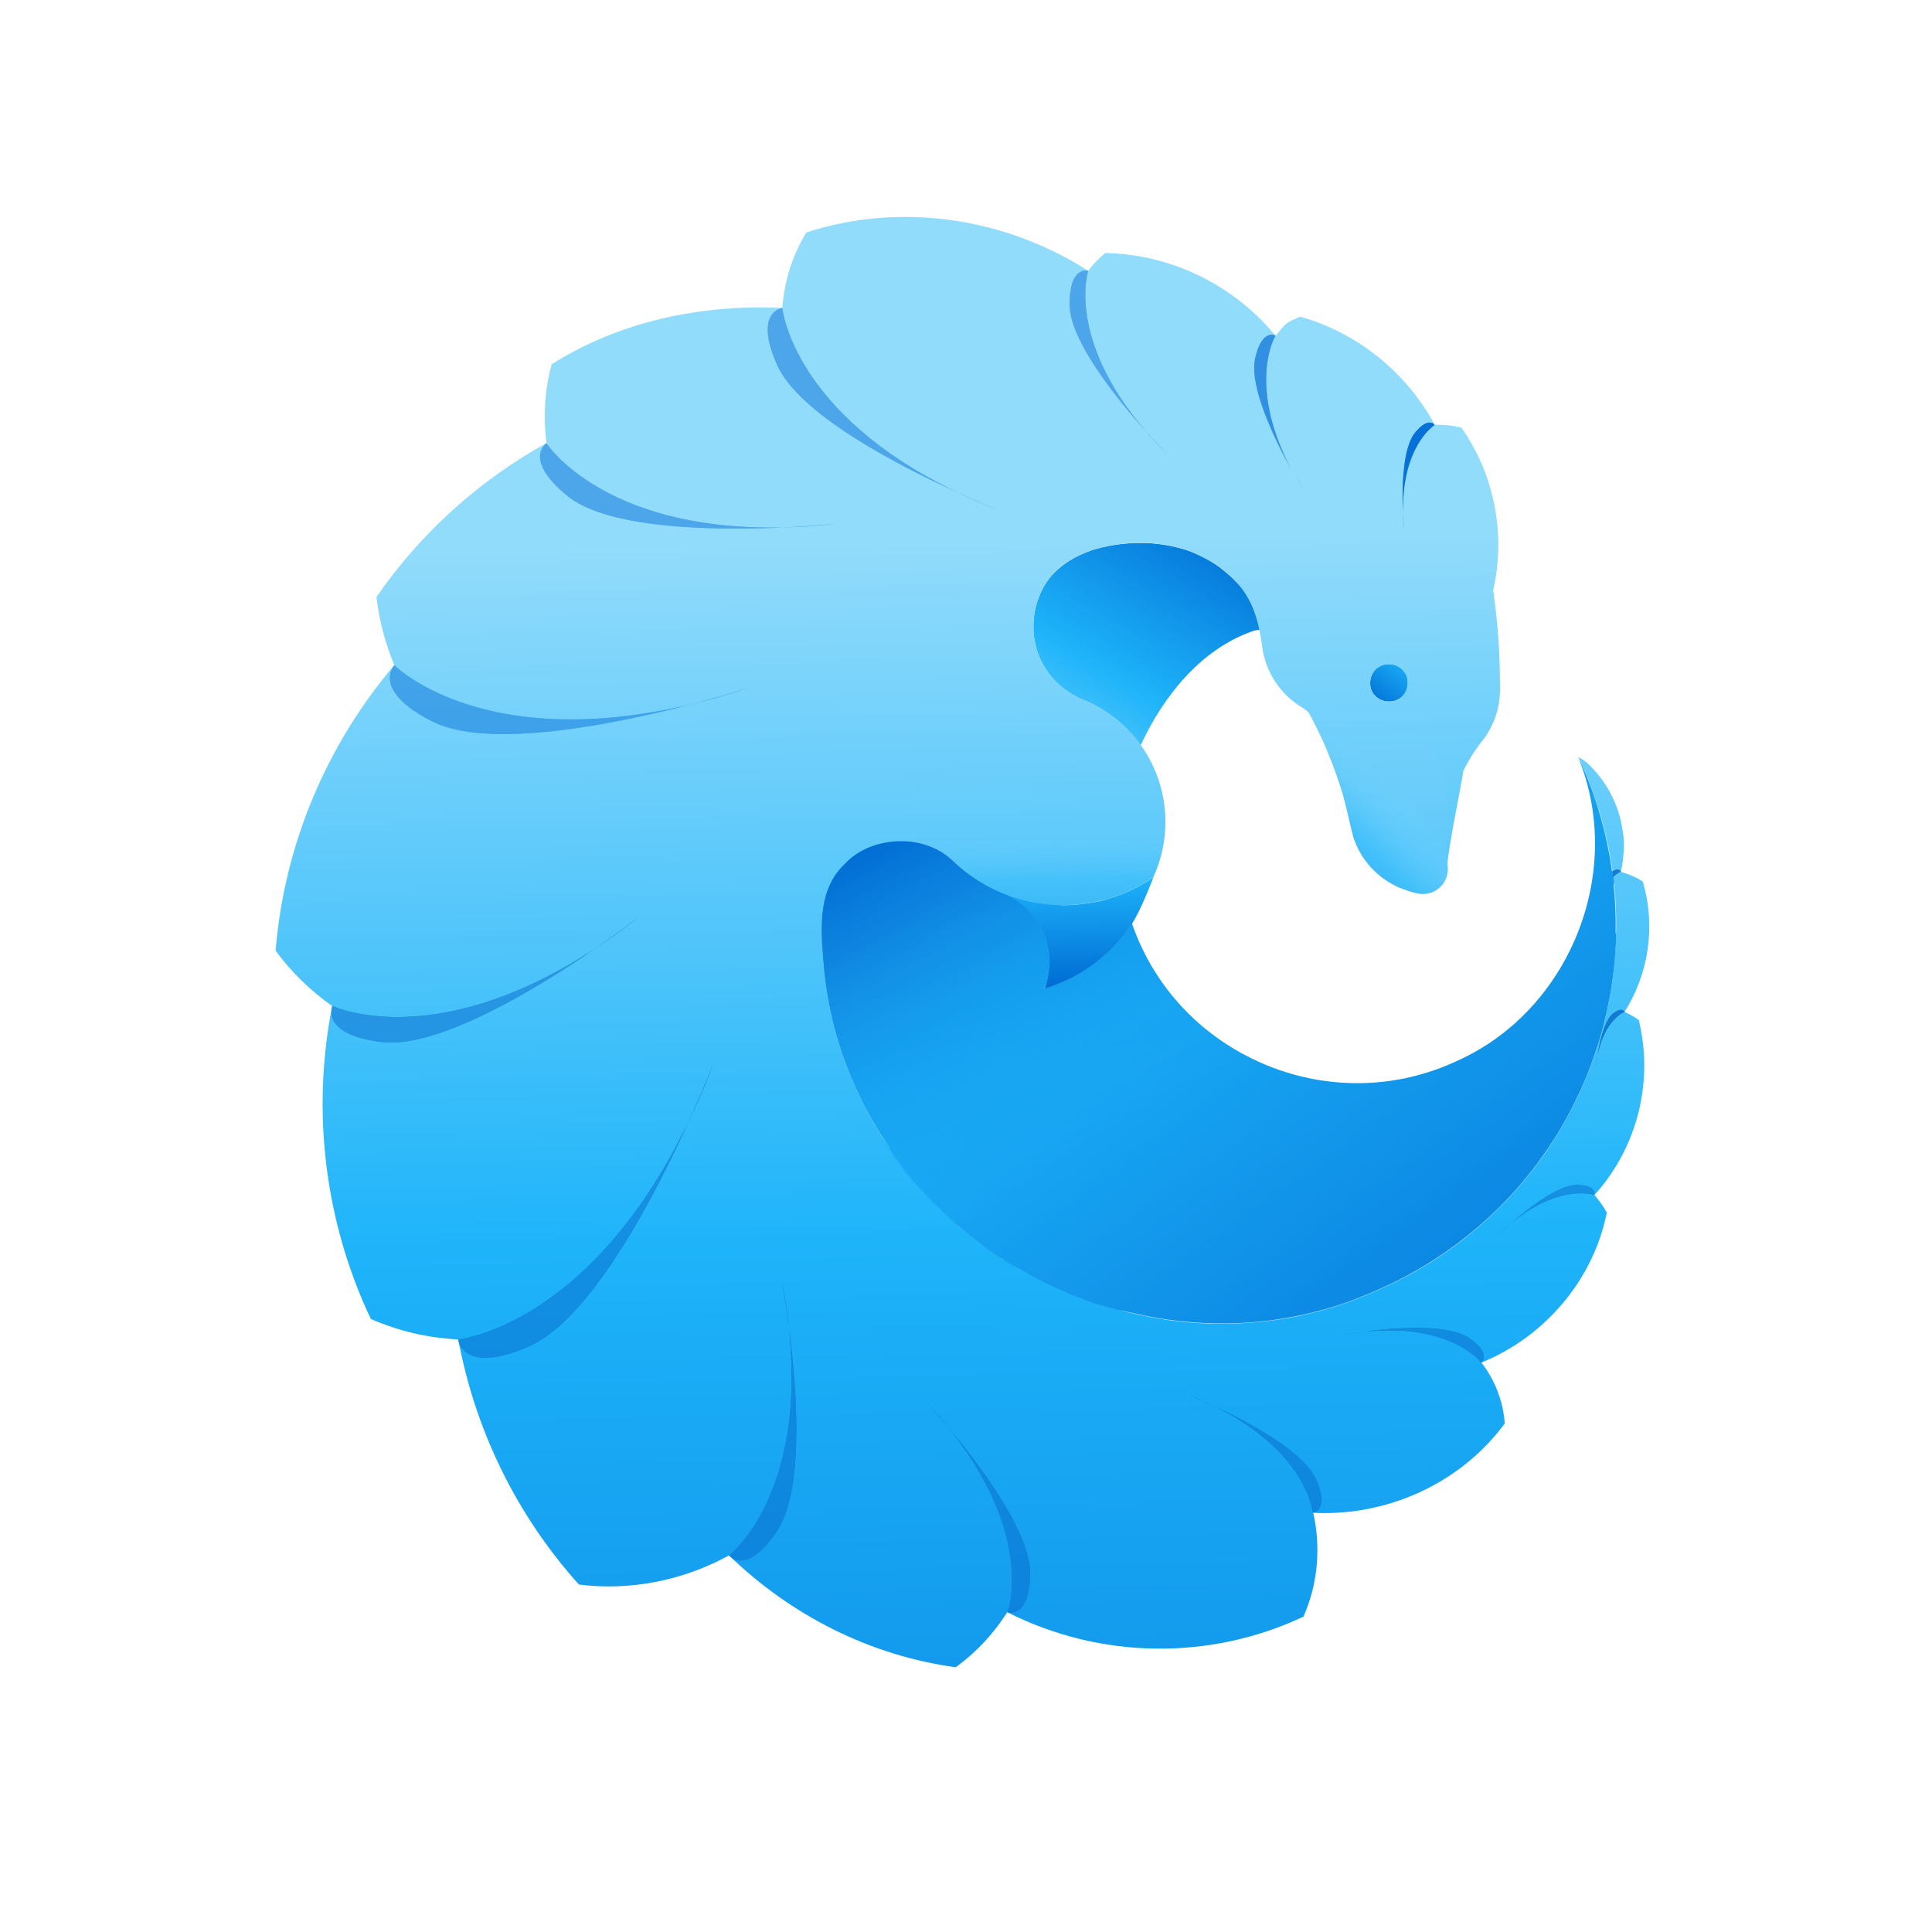 <svg width="95" height="95" viewBox="0 0 95 95" fill="none" xmlns="http://www.w3.org/2000/svg">
<path d="M69.227 33.59C69.141 34.956 67.131 34.693 67.397 33.356C67.671 32.294 69.227 32.497 69.227 33.59Z" fill="url(#paint0_linear_555_1135)"/>
<path d="M61.945 30.975C61.897 30.975 61.753 30.975 61.564 31.046C59.031 31.946 57.198 34.242 56.091 36.645C55.339 35.597 54.28 34.778 53.051 34.327C53.051 34.327 53.051 34.327 53.047 34.327C52.954 34.271 52.862 34.223 52.769 34.171C52.725 34.145 52.68 34.123 52.64 34.093C52.003 33.701 51.488 33.123 51.166 32.442C51.147 32.405 51.129 32.364 51.114 32.327C51.103 32.305 51.096 32.286 51.088 32.264C50.592 31.005 50.773 29.513 51.61 28.42C51.618 28.413 51.621 28.405 51.629 28.398C52.166 27.754 52.917 27.306 53.769 27.028C53.791 27.021 53.81 27.017 53.832 27.009C54.676 26.769 55.595 26.661 56.495 26.709C56.528 26.709 56.557 26.709 56.587 26.713C56.617 26.713 56.65 26.717 56.676 26.721C57.294 26.773 57.894 26.895 58.435 27.08C59.05 27.309 59.55 27.587 59.957 27.883C60.279 28.139 60.542 28.35 60.746 28.572C60.746 28.576 60.764 28.594 60.772 28.598C61.279 29.091 61.671 29.757 61.945 30.975Z" fill="url(#paint1_linear_555_1135)"/>
<g opacity="0.8">
<path d="M79.707 42.873C79.707 42.873 79.507 42.658 79.215 43.169C78.804 43.888 79.415 46.039 79.385 45.928C78.763 43.728 79.711 42.873 79.711 42.873H79.707Z" fill="#003960"/>
<g style="mix-blend-mode:screen" opacity="0.91">
<path d="M79.709 42.872C79.709 42.872 79.509 42.658 79.217 43.169C78.806 43.887 79.417 46.038 79.387 45.927C78.765 43.728 79.713 42.872 79.713 42.872H79.709Z" fill="#066ED6"/>
</g>
</g>
<path d="M58.398 65.014C58.039 64.981 57.68 64.94 57.324 64.888C57.68 64.94 58.039 64.984 58.398 65.014ZM57.321 64.888C57.084 64.851 56.847 64.814 56.61 64.77C56.847 64.814 57.084 64.855 57.321 64.888ZM56.258 64.703C56.376 64.729 56.495 64.751 56.613 64.773C56.462 64.747 56.306 64.718 56.154 64.684C56.191 64.692 56.225 64.699 56.262 64.707L56.258 64.703ZM56.147 64.681H56.151C56.117 64.673 56.08 64.666 56.047 64.659C56.08 64.666 56.114 64.673 56.147 64.681ZM61.531 65.036C61.772 65.018 62.013 64.996 62.249 64.966C62.009 64.992 61.768 65.018 61.531 65.036ZM59.12 65.066C59.917 65.107 60.72 65.099 61.527 65.036C60.724 65.099 59.92 65.107 59.12 65.066ZM65.993 64.125C66.215 64.051 66.434 63.974 66.656 63.888C66.438 63.974 66.215 64.051 65.993 64.125ZM78.465 39.333C78.45 39.293 78.436 39.252 78.421 39.208C78.432 39.245 78.447 39.285 78.458 39.322C78.469 39.359 78.484 39.4 78.495 39.437C78.495 39.444 78.498 39.452 78.502 39.459L78.513 39.485C78.498 39.433 78.48 39.385 78.461 39.337L78.465 39.333ZM78.765 40.304C78.78 40.363 78.798 40.422 78.813 40.485C78.813 40.496 78.817 40.504 78.821 40.515C78.802 40.444 78.784 40.374 78.765 40.304ZM78.872 40.715C78.854 40.648 78.839 40.581 78.821 40.515C78.854 40.644 78.891 40.77 78.921 40.9C78.906 40.837 78.891 40.774 78.872 40.715ZM79.221 42.37C79.209 42.281 79.191 42.188 79.172 42.1C79.183 42.148 79.191 42.196 79.198 42.244C79.202 42.263 79.206 42.281 79.209 42.3C79.209 42.318 79.217 42.333 79.217 42.351C79.217 42.362 79.221 42.37 79.221 42.381C79.221 42.388 79.224 42.396 79.224 42.407C79.224 42.396 79.224 42.381 79.221 42.37Z" fill="url(#paint2_linear_555_1135)"/>
<path d="M80.617 50.305C80.606 50.257 80.594 50.205 80.583 50.157C80.365 49.998 80.128 49.868 79.883 49.754C81.087 47.854 81.42 45.51 80.776 43.34C80.768 43.336 80.765 43.333 80.761 43.329H80.757C80.428 43.121 80.069 42.97 79.698 42.873C79.724 42.758 79.75 42.644 79.769 42.529C79.794 42.366 79.813 42.207 79.824 42.048C79.872 41.662 79.865 41.27 79.794 40.889C79.639 39.707 79.106 38.607 78.284 37.752C78.202 37.66 78.117 37.574 78.024 37.496C77.898 37.397 77.765 37.304 77.617 37.23C77.676 37.348 77.728 37.463 77.78 37.582C77.825 37.678 77.865 37.774 77.91 37.874C77.91 37.878 77.91 37.882 77.913 37.885C77.936 37.941 77.962 38 77.984 38.056C78.032 38.174 78.08 38.289 78.128 38.411C78.184 38.552 78.239 38.693 78.291 38.833C78.31 38.885 78.328 38.933 78.343 38.981C78.354 39.015 78.369 39.052 78.38 39.089C78.395 39.13 78.41 39.17 78.421 39.211C78.439 39.252 78.454 39.292 78.465 39.333C78.48 39.381 78.498 39.433 78.517 39.481V39.489C78.561 39.63 78.606 39.759 78.647 39.896C78.661 39.948 78.676 40 78.691 40.055C78.717 40.137 78.739 40.218 78.765 40.303C78.78 40.355 78.795 40.407 78.806 40.459C78.847 40.603 78.883 40.752 78.921 40.9C78.939 40.974 78.954 41.051 78.972 41.126C78.972 41.144 78.984 41.159 78.987 41.177C79.006 41.255 79.024 41.333 79.039 41.411C79.043 41.44 79.05 41.474 79.058 41.503C79.065 41.551 79.076 41.596 79.087 41.644C79.109 41.748 79.128 41.851 79.147 41.955C79.154 42.003 79.165 42.051 79.172 42.099C79.183 42.148 79.191 42.199 79.198 42.248C79.206 42.288 79.213 42.329 79.221 42.37C79.221 42.381 79.224 42.396 79.224 42.407C79.228 42.414 79.228 42.425 79.232 42.436V42.444C79.25 42.555 79.269 42.67 79.284 42.785C79.295 42.87 79.306 42.951 79.32 43.036C79.32 43.059 79.324 43.084 79.328 43.107C79.335 43.166 79.343 43.225 79.35 43.288C79.372 43.477 79.387 43.662 79.402 43.847C79.417 43.999 79.428 44.147 79.435 44.295C79.45 44.517 79.457 44.736 79.465 44.951C79.498 46.221 79.409 47.439 79.228 48.606C79.202 48.769 79.172 48.928 79.147 49.087C79.143 49.094 79.143 49.098 79.143 49.102C79.113 49.269 79.08 49.431 79.046 49.594C79.046 49.598 79.043 49.602 79.043 49.605C79.024 49.698 79.002 49.791 78.98 49.883C78.958 49.991 78.932 50.102 78.906 50.209C78.906 50.209 78.904 50.21 78.902 50.213C78.887 50.287 78.865 50.361 78.847 50.435C78.776 50.713 78.698 50.987 78.613 51.257C78.587 51.35 78.558 51.438 78.532 51.527C78.502 51.616 78.472 51.705 78.443 51.794C78.191 52.531 77.898 53.253 77.565 53.953C77.517 54.056 77.465 54.164 77.413 54.264L77.28 54.531C77.058 54.956 76.821 55.375 76.573 55.782C76.51 55.878 76.451 55.978 76.388 56.075C76.336 56.152 76.288 56.23 76.236 56.308C76.206 56.349 76.18 56.393 76.151 56.434C76.103 56.508 76.051 56.582 76.003 56.656C75.936 56.752 75.869 56.845 75.803 56.941C75.747 57.019 75.692 57.093 75.632 57.171C75.273 57.656 74.892 58.123 74.488 58.574C74.414 58.656 74.34 58.737 74.266 58.822C74.17 58.926 74.073 59.026 73.977 59.126C73.825 59.282 73.67 59.433 73.514 59.585C73.344 59.752 73.174 59.911 72.996 60.067C72.91 60.144 72.822 60.222 72.729 60.3C72.64 60.378 72.551 60.455 72.463 60.529C72.4 60.581 72.34 60.629 72.281 60.678C72.237 60.715 72.196 60.748 72.151 60.781C72.133 60.796 72.118 60.811 72.1 60.826C71.966 60.933 71.829 61.037 71.692 61.14C71.659 61.166 71.626 61.189 71.592 61.215C71.522 61.266 71.451 61.318 71.381 61.37C71.248 61.466 71.115 61.559 70.978 61.651C70.815 61.763 70.652 61.87 70.485 61.977C70.367 62.055 70.244 62.129 70.122 62.203C70.037 62.255 69.952 62.307 69.863 62.359C69.519 62.562 69.167 62.755 68.804 62.936C68.711 62.985 68.619 63.033 68.522 63.077C68.411 63.133 68.3 63.188 68.189 63.24C68.078 63.292 67.963 63.344 67.852 63.392C67.456 63.573 67.056 63.74 66.656 63.892C66.434 63.977 66.215 64.055 65.993 64.129C65.953 64.144 65.915 64.155 65.875 64.169C65.753 64.207 65.63 64.247 65.508 64.284C65.464 64.295 65.419 64.31 65.379 64.321C65.242 64.366 65.105 64.403 64.968 64.44C64.964 64.44 64.964 64.444 64.964 64.444C64.801 64.484 64.638 64.525 64.479 64.566H64.475C64.334 64.603 64.19 64.636 64.046 64.666C64.008 64.673 63.975 64.68 63.942 64.692C63.379 64.81 62.812 64.899 62.249 64.966C62.013 64.995 61.768 65.021 61.531 65.036H61.524C60.72 65.099 59.917 65.11 59.117 65.069C58.876 65.058 58.635 65.04 58.395 65.017C58.035 64.984 57.68 64.944 57.321 64.892C57.084 64.855 56.847 64.818 56.61 64.773C56.458 64.743 56.302 64.714 56.151 64.68H56.143C56.106 64.673 56.069 64.666 56.032 64.658C55.962 64.644 55.891 64.629 55.821 64.61C55.751 64.595 55.684 64.577 55.614 64.562C50.7 63.433 46.252 60.429 43.471 56.041C43.453 56.019 43.434 55.993 43.419 55.967C43.408 55.953 43.401 55.938 43.39 55.923C43.342 55.849 43.294 55.771 43.249 55.697C43.205 55.627 43.16 55.556 43.12 55.482C43.038 55.353 42.964 55.223 42.886 55.09C42.746 54.845 42.612 54.593 42.483 54.342C42.42 54.223 42.36 54.101 42.301 53.979C42.249 53.868 42.194 53.757 42.146 53.649C42.116 53.586 42.086 53.52 42.057 53.457C42.012 53.357 41.972 53.26 41.927 53.16C41.898 53.097 41.872 53.031 41.846 52.968C41.746 52.727 41.653 52.483 41.561 52.235C41.512 52.105 41.468 51.972 41.424 51.842C41.416 51.827 41.413 51.816 41.409 51.801C41.361 51.661 41.316 51.52 41.272 51.379C41.268 51.368 41.264 51.357 41.261 51.35C41.216 51.205 41.172 51.057 41.135 50.913C41.09 50.761 41.05 50.613 41.013 50.461C40.975 50.328 40.942 50.191 40.913 50.057C40.905 50.024 40.898 49.987 40.89 49.954C40.857 49.816 40.827 49.679 40.801 49.539C40.772 49.391 40.742 49.239 40.716 49.087C40.716 49.076 40.713 49.069 40.709 49.057C40.683 48.906 40.661 48.754 40.639 48.602C40.624 48.52 40.613 48.443 40.602 48.361C40.579 48.206 40.561 48.043 40.542 47.884C40.535 47.802 40.527 47.724 40.52 47.643C40.505 47.517 40.494 47.391 40.487 47.261C40.483 47.239 40.483 47.213 40.479 47.187V47.158C40.479 47.158 40.476 47.139 40.476 47.132V47.069C40.465 46.984 40.457 46.898 40.45 46.81C40.439 46.695 40.431 46.576 40.424 46.458C40.416 46.339 40.409 46.217 40.409 46.099C40.398 45.869 40.398 45.632 40.409 45.399C40.413 45.254 40.424 45.11 40.435 44.966C40.442 44.906 40.45 44.843 40.457 44.788C40.461 44.773 40.461 44.758 40.461 44.743C40.468 44.71 40.472 44.677 40.479 44.64C40.483 44.599 40.487 44.566 40.498 44.529C40.505 44.473 40.516 44.421 40.527 44.366C40.531 44.347 40.535 44.332 40.539 44.314C40.542 44.299 40.546 44.281 40.55 44.262C40.561 44.21 40.576 44.155 40.59 44.106C40.59 44.103 40.594 44.095 40.594 44.092C40.602 44.062 40.609 44.029 40.62 44.003C40.627 43.98 40.631 43.962 40.639 43.944C40.65 43.91 40.661 43.877 40.672 43.84C40.679 43.818 40.69 43.795 40.698 43.773C40.716 43.714 40.742 43.655 40.764 43.595C40.768 43.588 40.772 43.581 40.779 43.573C40.798 43.525 40.816 43.481 40.842 43.432C40.861 43.392 40.883 43.351 40.905 43.31C40.913 43.295 40.92 43.284 40.924 43.273C40.924 43.273 40.926 43.271 40.931 43.266C40.961 43.21 40.994 43.151 41.031 43.096C41.057 43.055 41.083 43.014 41.112 42.973C41.142 42.933 41.175 42.888 41.209 42.847C41.227 42.822 41.246 42.803 41.264 42.781C41.287 42.747 41.312 42.718 41.342 42.688C41.361 42.67 41.383 42.644 41.401 42.625C41.427 42.596 41.457 42.57 41.483 42.544L41.501 42.525C41.501 42.525 41.535 42.488 41.553 42.47C41.561 42.462 41.564 42.455 41.579 42.447C41.612 42.407 41.646 42.377 41.679 42.344C41.683 42.34 41.69 42.336 41.694 42.333C41.727 42.299 41.761 42.27 41.798 42.236C41.831 42.211 41.864 42.181 41.901 42.151C41.92 42.136 41.938 42.122 41.961 42.111C41.99 42.085 42.02 42.062 42.049 42.04C42.064 42.029 42.079 42.022 42.094 42.011C42.142 41.977 42.19 41.944 42.242 41.914C42.297 41.881 42.353 41.848 42.412 41.818C42.468 41.788 42.527 41.759 42.583 41.733C42.701 41.677 42.823 41.629 42.946 41.588C43.008 41.566 43.068 41.544 43.131 41.525C43.171 41.514 43.212 41.503 43.257 41.496C43.297 41.485 43.338 41.474 43.379 41.466C43.475 41.44 43.575 41.422 43.675 41.411C43.749 41.396 43.827 41.388 43.905 41.381C44.068 41.362 44.227 41.359 44.39 41.362C44.416 41.362 44.445 41.362 44.475 41.362H44.479C44.538 41.366 44.593 41.37 44.653 41.374C44.712 41.377 44.767 41.385 44.827 41.392C44.886 41.396 44.945 41.407 45.001 41.418C45.06 41.429 45.115 41.437 45.171 41.451C45.23 41.462 45.286 41.474 45.341 41.492C45.386 41.503 45.427 41.514 45.467 41.525C45.553 41.551 45.634 41.581 45.715 41.611C45.756 41.625 45.797 41.64 45.838 41.659C45.889 41.681 45.945 41.703 45.997 41.729C46.1 41.777 46.2 41.833 46.3 41.892C46.397 41.951 46.493 42.018 46.582 42.088C46.675 42.155 46.763 42.233 46.849 42.31C46.989 42.447 47.137 42.581 47.289 42.707C47.519 42.896 47.756 43.07 48.004 43.233C48.17 43.34 48.337 43.44 48.511 43.54C48.685 43.633 48.863 43.721 49.044 43.806C49.156 43.858 49.27 43.907 49.389 43.955C49.459 43.98 49.526 44.007 49.596 44.032C49.774 44.095 49.952 44.155 50.137 44.206C50.441 44.292 50.752 44.358 51.066 44.41C51.233 44.436 51.403 44.458 51.574 44.473C51.599 44.477 51.629 44.477 51.655 44.48C51.674 44.48 51.692 44.48 51.707 44.484C51.807 44.484 51.9 44.492 51.988 44.495C52.022 44.499 52.055 44.499 52.088 44.499C52.255 44.51 52.44 44.51 52.707 44.495C52.951 44.48 53.262 44.451 53.618 44.392C53.625 44.392 53.629 44.392 53.636 44.388C53.907 44.343 54.169 44.284 54.432 44.21C54.484 44.195 54.536 44.181 54.588 44.162C55.336 43.932 56.047 43.588 56.691 43.151C56.68 43.177 56.676 43.207 56.665 43.233C56.68 43.203 56.695 43.173 56.706 43.14C57.091 42.314 57.306 41.388 57.306 40.418C57.306 39.007 56.858 37.704 56.095 36.637C55.34 35.59 54.284 34.775 53.051 34.323H53.047C52.955 34.267 52.862 34.216 52.766 34.164C52.725 34.142 52.681 34.116 52.64 34.09C51.999 33.694 51.485 33.12 51.166 32.434C51.144 32.397 51.129 32.357 51.114 32.32C51.103 32.297 51.096 32.279 51.089 32.257C50.592 30.998 50.774 29.505 51.607 28.413C51.614 28.406 51.622 28.394 51.626 28.391C52.162 27.746 52.918 27.295 53.766 27.021C53.788 27.013 53.806 27.009 53.829 27.002C54.673 26.761 55.591 26.654 56.491 26.702C56.525 26.702 56.554 26.706 56.587 26.706C56.617 26.71 56.647 26.713 56.676 26.717C57.295 26.769 57.895 26.887 58.435 27.076C58.55 27.117 58.765 27.217 58.765 27.217C59.257 27.432 59.676 27.672 60.028 27.928C60.372 28.202 60.642 28.454 60.857 28.687C60.861 28.691 60.864 28.694 60.872 28.702C61.609 29.561 61.853 30.498 61.975 31.224C62.061 31.709 62.087 32.101 62.168 32.316C62.435 33.371 63.157 34.297 64.097 34.827L64.138 34.864H64.145L64.334 35.012C64.96 36.141 65.456 37.308 65.864 38.541C66.16 39.411 66.315 40.278 66.541 41.151C66.919 42.318 67.774 43.199 68.819 43.651C69.308 43.825 69.826 44.066 70.348 43.899C70.941 43.706 71.289 43.096 71.17 42.503C71.233 41.607 71.792 38.944 71.959 37.897C72.188 37.426 72.474 36.974 72.788 36.552C72.948 36.352 73.111 36.152 73.225 35.923C73.599 35.286 73.777 34.534 73.758 33.79C73.758 32.197 73.655 30.605 73.422 29.028C74.051 26.28 73.492 23.358 71.863 21.029C71.429 20.918 70.985 20.877 70.548 20.885C69.156 18.319 66.778 16.378 63.938 15.571C63.642 15.704 63.323 15.808 63.109 16.052C62.957 16.226 62.846 16.356 62.72 16.508C62.694 16.489 62.72 16.508 62.664 16.445C60.609 13.986 57.572 12.505 54.347 12.442C54.032 12.697 53.751 12.997 53.507 13.316C49.43 10.705 44.282 9.92 39.65 11.431C38.961 12.564 38.561 13.841 38.469 15.145C34.503 14.949 30.433 15.808 27.126 17.915C26.782 19.17 26.704 20.485 26.874 21.785C23.582 23.61 20.705 26.18 18.517 29.346V29.409C18.654 30.553 18.953 31.66 19.39 32.705C16.065 36.615 13.98 41.522 13.551 46.743C14.321 47.806 15.28 48.72 16.332 49.468C15.321 54.612 15.947 60.018 18.231 64.851C18.25 64.862 18.272 64.877 18.291 64.88C19.646 65.466 21.083 65.791 22.534 65.862C23.36 70.298 25.382 74.486 28.467 77.915C31.018 78.237 33.61 77.708 35.847 76.482C38.92 79.456 42.812 81.411 46.989 81.981C47 81.97 47.023 81.963 47.034 81.951C48.026 81.229 48.867 80.319 49.529 79.274C54.077 81.581 59.472 81.67 64.094 79.493C64.805 77.886 64.956 76.082 64.575 74.386C64.623 74.386 64.671 74.394 64.723 74.394C68.323 74.527 71.866 72.886 73.992 69.994C73.914 68.898 73.507 67.858 72.844 66.999C75.973 65.732 78.354 62.922 79.01 59.622C78.835 59.311 78.628 59.022 78.398 58.756C78.436 58.711 78.48 58.67 78.521 58.626C80.509 56.345 81.283 53.238 80.617 50.302V50.305ZM67.397 33.36C67.704 32.205 69.404 32.575 69.207 33.749C68.941 34.978 67.126 34.582 67.397 33.36Z" fill="url(#paint3_linear_555_1135)"/>
<g opacity="0.8">
<path d="M79.699 42.858C79.699 42.858 79.588 42.584 79.132 42.959C78.492 43.481 78.288 45.71 78.299 45.591C78.51 43.314 79.699 42.858 79.699 42.858Z" fill="#003960"/>
<g style="mix-blend-mode:screen" opacity="0.91">
<path d="M79.691 42.858C79.691 42.858 79.58 42.584 79.125 42.959C78.484 43.481 78.28 45.71 78.291 45.591C78.502 43.314 79.691 42.858 79.691 42.858Z" fill="#066ED6"/>
</g>
</g>
<path d="M79.471 45.899C79.471 46.007 79.467 46.114 79.46 46.225C79.46 46.333 79.453 46.44 79.445 46.547C79.442 46.651 79.434 46.755 79.427 46.858C79.423 46.925 79.415 46.995 79.412 47.062C79.401 47.232 79.382 47.403 79.364 47.573C79.356 47.651 79.349 47.725 79.338 47.803C79.33 47.862 79.327 47.917 79.316 47.977C79.301 48.091 79.286 48.206 79.267 48.321C79.267 48.328 79.267 48.332 79.267 48.336C79.253 48.447 79.234 48.554 79.216 48.665C79.204 48.747 79.19 48.828 79.175 48.906C79.164 48.969 79.153 49.028 79.141 49.088C79.108 49.258 79.075 49.428 79.038 49.595C79.038 49.595 79.038 49.602 79.038 49.606C79.019 49.699 78.997 49.791 78.975 49.884C78.949 49.991 78.923 50.102 78.897 50.21C78.879 50.287 78.86 50.361 78.842 50.435C78.771 50.713 78.693 50.987 78.608 51.258C78.582 51.346 78.553 51.435 78.523 51.524C78.493 51.613 78.464 51.702 78.434 51.791C78.186 52.528 77.894 53.25 77.557 53.95C77.508 54.053 77.457 54.157 77.405 54.261C77.36 54.35 77.316 54.438 77.272 54.527C77.049 54.953 76.816 55.372 76.564 55.779C76.501 55.879 76.442 55.975 76.379 56.072C76.327 56.149 76.279 56.227 76.227 56.301C76.198 56.346 76.168 56.39 76.142 56.431C76.09 56.505 76.042 56.579 75.99 56.649C75.924 56.745 75.857 56.838 75.79 56.934C75.735 57.012 75.679 57.086 75.624 57.164C75.264 57.649 74.883 58.116 74.479 58.567C74.405 58.649 74.331 58.734 74.254 58.816C74.157 58.919 74.061 59.019 73.965 59.119C73.813 59.275 73.661 59.43 73.502 59.578C73.331 59.745 73.161 59.904 72.983 60.06C72.894 60.137 72.806 60.215 72.717 60.293C72.628 60.371 72.539 60.445 72.446 60.523C72.387 60.574 72.328 60.623 72.265 60.671C72.224 60.708 72.18 60.741 72.139 60.774C72.121 60.789 72.102 60.804 72.087 60.815C71.954 60.922 71.817 61.026 71.68 61.13C71.647 61.156 71.613 61.182 71.58 61.204C71.51 61.256 71.439 61.308 71.369 61.359C71.236 61.456 71.102 61.548 70.965 61.641C70.802 61.752 70.639 61.859 70.473 61.967C70.354 62.044 70.232 62.119 70.11 62.193C70.025 62.245 69.939 62.296 69.851 62.348C69.506 62.552 69.151 62.744 68.791 62.929C68.699 62.978 68.603 63.022 68.51 63.07C68.399 63.126 68.288 63.178 68.177 63.23C68.066 63.281 67.951 63.333 67.84 63.381C67.444 63.563 67.047 63.729 66.647 63.881C66.425 63.966 66.207 64.044 65.985 64.118C65.944 64.133 65.907 64.144 65.866 64.159C65.744 64.2 65.622 64.237 65.499 64.274C65.455 64.285 65.411 64.3 65.37 64.311C65.233 64.352 65.096 64.392 64.959 64.429C64.796 64.47 64.637 64.514 64.478 64.552C64.333 64.588 64.189 64.618 64.044 64.651C64.007 64.659 63.974 64.666 63.941 64.674C63.378 64.792 62.811 64.885 62.252 64.951C62.011 64.981 61.77 65.003 61.533 65.022C61.533 65.022 61.53 65.022 61.526 65.022C60.723 65.085 59.915 65.092 59.119 65.051C58.879 65.04 58.638 65.022 58.397 64.999C58.038 64.97 57.679 64.925 57.323 64.874C57.086 64.84 56.849 64.8 56.612 64.755C56.494 64.733 56.375 64.711 56.257 64.685C56.22 64.677 56.186 64.67 56.149 64.663H56.146C56.112 64.655 56.079 64.648 56.046 64.64C56.046 64.64 56.038 64.64 56.035 64.64C55.964 64.626 55.894 64.611 55.82 64.592C55.753 64.577 55.683 64.559 55.616 64.544C55.275 64.463 54.942 64.422 54.609 64.322C54.453 64.274 54.279 64.229 54.124 64.181C53.968 64.133 53.813 64.089 53.657 64.033C53.502 63.981 53.335 63.911 53.183 63.855C53.031 63.796 52.857 63.733 52.706 63.674C52.554 63.615 52.42 63.548 52.269 63.485C52.124 63.422 52.028 63.385 51.883 63.318C51.876 63.318 51.798 63.274 51.787 63.27C51.643 63.204 51.502 63.148 51.358 63.074C51.213 63 51.054 62.922 50.91 62.848L50.858 62.818C50.569 62.667 50.336 62.53 50.054 62.363C49.913 62.282 49.769 62.219 49.628 62.133C49.491 62.048 49.38 61.956 49.243 61.867C49.239 61.867 49.18 61.841 49.173 61.837C49.051 61.759 48.977 61.711 48.854 61.63C48.832 61.615 48.784 61.582 48.758 61.563C48.643 61.485 48.566 61.422 48.458 61.341C48.443 61.33 48.388 61.3 48.373 61.285C48.262 61.208 48.18 61.13 48.073 61.048C48.047 61.03 47.984 60.985 47.958 60.967C47.869 60.9 47.81 60.845 47.721 60.774C47.562 60.652 47.41 60.519 47.255 60.389C47.129 60.286 46.984 60.175 46.866 60.067C46.621 59.852 46.403 59.63 46.17 59.401C46.055 59.286 45.933 59.186 45.818 59.071C45.718 58.971 45.614 58.845 45.514 58.741C45.477 58.701 45.422 58.634 45.385 58.593C45.296 58.501 45.222 58.43 45.136 58.334C45.04 58.227 44.948 58.123 44.851 58.012C44.822 57.979 44.777 57.904 44.748 57.867C44.685 57.793 44.64 57.73 44.581 57.656C44.533 57.601 44.511 57.564 44.466 57.508C44.396 57.423 44.333 57.323 44.27 57.238C44.244 57.208 44.203 57.168 44.181 57.134C44.129 57.064 44.089 56.975 44.04 56.905C43.985 56.827 43.944 56.79 43.889 56.712C43.807 56.601 43.759 56.457 43.681 56.346C43.611 56.242 43.541 56.135 43.47 56.027C43.452 56.001 43.437 55.975 43.418 55.949C43.407 55.934 43.4 55.92 43.389 55.905C43.34 55.831 43.292 55.753 43.248 55.679C43.203 55.609 43.159 55.538 43.118 55.468C43.041 55.338 42.963 55.205 42.885 55.072C42.744 54.827 42.611 54.579 42.481 54.327C42.418 54.209 42.359 54.087 42.296 53.961C42.244 53.85 42.193 53.742 42.144 53.631C42.115 53.568 42.085 53.505 42.056 53.439C42.011 53.339 41.967 53.242 41.926 53.142C41.9 53.08 41.874 53.017 41.844 52.95C41.745 52.709 41.652 52.465 41.559 52.217C41.511 52.087 41.467 51.954 41.419 51.824C41.415 51.813 41.411 51.798 41.407 51.787C41.359 51.646 41.315 51.506 41.27 51.365C41.27 51.354 41.263 51.343 41.259 51.335C41.215 51.191 41.17 51.043 41.13 50.898C41.089 50.746 41.048 50.595 41.008 50.447C40.971 50.313 40.941 50.18 40.908 50.043C40.9 50.01 40.893 49.976 40.885 49.939C40.852 49.802 40.822 49.665 40.797 49.525C40.767 49.376 40.737 49.225 40.711 49.073C40.711 49.062 40.708 49.05 40.704 49.039C40.678 48.888 40.652 48.736 40.63 48.584C40.619 48.506 40.604 48.425 40.597 48.347C40.574 48.188 40.556 48.029 40.537 47.869C40.53 47.788 40.523 47.71 40.511 47.629C40.5 47.503 40.489 47.373 40.478 47.247C40.478 47.221 40.474 47.195 40.471 47.173C40.471 47.162 40.471 47.155 40.471 47.144C40.471 47.136 40.471 47.125 40.471 47.118V47.055C40.459 46.969 40.452 46.884 40.445 46.795C40.434 46.677 40.426 46.558 40.419 46.44C40.411 46.321 40.408 46.199 40.404 46.084C40.397 45.851 40.397 45.618 40.404 45.385C40.408 45.236 40.419 45.092 40.434 44.948C40.441 44.888 40.445 44.829 40.456 44.77C40.456 44.755 40.456 44.744 40.459 44.729C40.463 44.692 40.471 44.655 40.474 44.622C40.474 44.614 40.474 44.603 40.478 44.596C40.478 44.57 40.486 44.54 40.489 44.514C40.493 44.488 40.5 44.466 40.504 44.44C40.504 44.425 40.508 44.414 40.511 44.403C40.511 44.385 40.519 44.37 40.523 44.351C40.526 44.333 40.53 44.318 40.534 44.3C40.537 44.285 40.541 44.266 40.545 44.248C40.545 44.229 40.552 44.211 40.556 44.196C40.563 44.159 40.574 44.126 40.582 44.092C40.582 44.092 40.582 44.085 40.582 44.081C40.589 44.051 40.597 44.022 40.608 43.992C40.611 43.974 40.619 43.955 40.626 43.933C40.637 43.9 40.648 43.866 40.66 43.833C40.667 43.811 40.674 43.788 40.685 43.766C40.708 43.707 40.73 43.648 40.756 43.589C40.756 43.581 40.763 43.574 40.767 43.563C40.785 43.514 40.808 43.47 40.83 43.422C40.852 43.381 40.871 43.337 40.893 43.296C40.9 43.285 40.904 43.27 40.911 43.259C40.911 43.259 40.911 43.255 40.915 43.252C40.948 43.196 40.982 43.137 41.015 43.081C41.041 43.041 41.067 43 41.096 42.959C41.126 42.915 41.159 42.87 41.193 42.829C41.208 42.807 41.226 42.785 41.245 42.763C41.27 42.733 41.296 42.7 41.322 42.674C41.341 42.652 41.359 42.633 41.382 42.611C41.407 42.581 41.433 42.555 41.463 42.529C41.467 42.522 41.474 42.518 41.482 42.511C41.496 42.492 41.515 42.474 41.533 42.455C41.541 42.448 41.548 42.441 41.559 42.429C41.593 42.392 41.626 42.359 41.659 42.33C41.659 42.326 41.667 42.322 41.67 42.318C41.704 42.285 41.741 42.255 41.774 42.222C41.807 42.193 41.841 42.163 41.878 42.137C41.896 42.122 41.915 42.107 41.937 42.093C41.967 42.067 42 42.044 42.03 42.026C42.044 42.015 42.056 42.004 42.07 41.996C42.118 41.963 42.17 41.93 42.222 41.9C42.278 41.867 42.333 41.837 42.389 41.804C42.444 41.774 42.504 41.744 42.563 41.718C42.655 41.678 42.748 41.637 42.841 41.604C42.867 41.593 42.896 41.581 42.922 41.57C42.937 41.567 42.955 41.559 42.97 41.556C43.015 41.541 43.059 41.526 43.107 41.511C43.148 41.5 43.189 41.489 43.229 41.478C43.233 41.478 43.24 41.478 43.244 41.478C43.281 41.47 43.318 41.459 43.355 41.452C43.407 41.441 43.459 41.43 43.514 41.419C43.637 41.393 43.759 41.378 43.881 41.367C44.04 41.352 44.203 41.344 44.362 41.352C44.389 41.352 44.418 41.352 44.448 41.352H44.451C44.511 41.352 44.566 41.359 44.626 41.363C44.685 41.367 44.74 41.374 44.8 41.382C44.859 41.389 44.914 41.396 44.974 41.407C45.029 41.419 45.088 41.426 45.144 41.441C45.199 41.452 45.259 41.467 45.314 41.481C45.355 41.493 45.399 41.504 45.44 41.519C45.525 41.544 45.607 41.57 45.688 41.604C45.729 41.618 45.77 41.633 45.81 41.652C45.862 41.674 45.918 41.696 45.97 41.722C46.073 41.774 46.173 41.826 46.273 41.889C46.373 41.948 46.466 42.015 46.558 42.081C46.651 42.152 46.736 42.226 46.821 42.307C46.962 42.444 47.11 42.574 47.266 42.7C47.495 42.889 47.732 43.063 47.98 43.226C48.147 43.333 48.314 43.437 48.488 43.529C48.662 43.626 48.84 43.715 49.021 43.796C49.202 43.877 49.388 43.955 49.576 44.022C49.754 44.085 49.932 44.144 50.113 44.196C50.417 44.285 50.728 44.351 51.047 44.4C51.213 44.425 51.383 44.448 51.554 44.462C51.724 44.477 51.895 44.488 52.069 44.492C52.091 44.729 52.102 44.966 52.102 45.207C52.102 45.307 52.102 45.403 52.094 45.503C52.094 45.555 52.094 45.607 52.087 45.659C52.087 45.71 52.08 45.762 52.076 45.818C52.076 45.873 52.069 45.929 52.061 45.981C52.054 46.07 52.043 46.158 52.032 46.247C52.024 46.299 52.02 46.351 52.009 46.403C52.009 46.41 52.009 46.418 52.006 46.425C51.998 46.484 51.987 46.54 51.98 46.599C51.969 46.666 51.954 46.732 51.943 46.799C51.92 46.903 51.898 47.007 51.872 47.106C51.861 47.158 51.846 47.206 51.835 47.258C51.817 47.325 51.798 47.395 51.776 47.462C51.761 47.51 51.746 47.558 51.732 47.606C51.709 47.677 51.687 47.743 51.665 47.81C51.569 48.08 51.458 48.347 51.335 48.602C51.391 48.588 51.447 48.569 51.502 48.551C51.558 48.532 51.613 48.514 51.669 48.495C51.809 48.447 51.95 48.395 52.091 48.336C52.15 48.314 52.206 48.288 52.261 48.262C52.365 48.217 52.468 48.169 52.572 48.117C52.642 48.084 52.709 48.047 52.776 48.014C52.854 47.977 52.928 47.932 53.002 47.888C53.076 47.847 53.15 47.803 53.22 47.758C53.294 47.714 53.365 47.666 53.439 47.617C53.576 47.529 53.705 47.432 53.839 47.332C53.864 47.314 53.894 47.292 53.92 47.269C54.009 47.203 54.094 47.132 54.176 47.058C54.209 47.032 54.239 47.007 54.272 46.977C54.309 46.947 54.346 46.914 54.383 46.881C54.416 46.851 54.45 46.818 54.483 46.788C54.527 46.751 54.568 46.706 54.609 46.666C54.672 46.603 54.739 46.536 54.801 46.469C55.112 46.14 55.398 45.785 55.649 45.403C55.938 46.236 56.309 47.014 56.757 47.732C56.838 47.862 56.923 47.992 57.005 48.117C57.131 48.306 57.268 48.491 57.405 48.673C57.73 49.095 58.086 49.495 58.46 49.865C58.675 50.076 58.893 50.276 59.119 50.469C59.178 50.517 59.234 50.565 59.293 50.609C59.467 50.75 59.645 50.887 59.826 51.017C60.13 51.235 60.445 51.439 60.767 51.628C60.893 51.706 61.023 51.776 61.156 51.846C61.633 52.102 62.126 52.328 62.633 52.517C62.737 52.554 62.841 52.594 62.944 52.628C65.633 53.546 68.662 53.505 71.454 52.254C71.928 52.05 72.38 51.817 72.813 51.557C72.935 51.483 73.057 51.406 73.18 51.328C73.239 51.287 73.298 51.25 73.357 51.209C73.476 51.128 73.594 51.043 73.705 50.958C73.879 50.832 74.046 50.698 74.209 50.561C74.316 50.472 74.424 50.376 74.531 50.284C78.079 47.077 79.471 41.752 77.594 37.212C77.649 37.33 77.705 37.449 77.76 37.571C77.805 37.667 77.846 37.764 77.886 37.864C77.886 37.867 77.886 37.871 77.89 37.875C77.916 37.93 77.938 37.99 77.96 38.041C78.008 38.16 78.056 38.278 78.105 38.397C78.16 38.538 78.216 38.678 78.268 38.823C78.286 38.871 78.305 38.919 78.319 38.967C78.327 38.989 78.334 39.008 78.342 39.03C78.345 39.045 78.353 39.06 78.356 39.075C78.371 39.115 78.382 39.156 78.397 39.197C78.412 39.237 78.427 39.278 78.442 39.323C78.457 39.371 78.475 39.423 78.493 39.471C78.493 39.471 78.493 39.474 78.493 39.478C78.538 39.615 78.582 39.748 78.619 39.886C78.66 40.023 78.701 40.156 78.738 40.293C78.756 40.363 78.775 40.434 78.793 40.504C78.812 40.571 78.831 40.637 78.845 40.704C78.86 40.767 78.875 40.826 78.893 40.889C78.912 40.963 78.93 41.041 78.945 41.115C78.949 41.133 78.956 41.148 78.956 41.167C78.975 41.245 78.993 41.322 79.008 41.4L79.027 41.493C79.038 41.541 79.045 41.585 79.056 41.633C79.079 41.737 79.097 41.841 79.119 41.944C79.127 41.992 79.138 42.041 79.145 42.089C79.164 42.178 79.178 42.27 79.193 42.359C79.193 42.37 79.193 42.385 79.197 42.396C79.197 42.404 79.197 42.415 79.201 42.422C79.201 42.422 79.201 42.426 79.201 42.429C79.219 42.544 79.238 42.655 79.253 42.77C79.267 42.881 79.282 42.985 79.297 43.092C79.312 43.2 79.323 43.307 79.334 43.414C79.423 44.24 79.46 45.066 79.442 45.888L79.471 45.899Z" fill="url(#paint4_linear_555_1135)"/>
<path d="M56.715 43.14C56.708 43.166 56.104 44.751 55.664 45.417C55.412 45.795 55.13 46.151 54.816 46.48C54.294 47.036 53.69 47.517 53.02 47.902C52.946 47.943 52.868 47.987 52.794 48.028H52.79C52.757 48.047 52.72 48.065 52.686 48.084C52.646 48.106 52.601 48.128 52.557 48.147C52.275 48.284 51.983 48.406 51.683 48.51C51.653 48.521 51.624 48.528 51.594 48.539C51.516 48.565 51.438 48.587 51.361 48.613C51.372 48.58 51.387 48.543 51.398 48.506C51.405 48.491 51.409 48.476 51.416 48.458C51.538 48.095 51.605 47.702 51.605 47.299C51.605 45.795 50.694 44.507 49.391 43.959C49.461 43.984 49.528 44.01 49.598 44.036C49.776 44.099 49.953 44.158 50.139 44.21C50.442 44.295 50.753 44.362 51.068 44.414C51.235 44.44 51.405 44.462 51.575 44.477C51.601 44.481 51.631 44.481 51.657 44.484C51.675 44.484 51.694 44.484 51.709 44.488C51.801 44.488 51.894 44.499 51.99 44.499C52.023 44.503 52.057 44.503 52.09 44.503C52.257 44.514 52.442 44.514 52.709 44.499C52.953 44.484 53.264 44.455 53.62 44.395C53.627 44.395 53.631 44.395 53.638 44.392C53.894 44.355 54.16 44.295 54.434 44.214C54.486 44.199 54.538 44.184 54.59 44.166C55.338 43.936 56.049 43.592 56.693 43.155C56.682 43.181 56.678 43.211 56.667 43.236C56.682 43.207 56.697 43.177 56.708 43.144C56.712 43.144 56.712 43.14 56.715 43.14Z" fill="url(#paint5_linear_555_1135)"/>
<path d="M79.47 45.899C79.466 46.01 79.466 46.118 79.459 46.225C79.455 46.336 79.452 46.443 79.444 46.551C79.444 46.654 79.433 46.758 79.429 46.862C79.422 46.928 79.418 46.995 79.411 47.066C79.4 47.236 79.381 47.406 79.367 47.573C79.355 47.651 79.348 47.725 79.341 47.802C79.333 47.862 79.326 47.917 79.318 47.977C79.303 48.091 79.289 48.206 79.27 48.321V48.336C79.259 48.428 79.244 48.517 79.226 48.606C79.226 48.628 79.222 48.647 79.218 48.665C79.204 48.747 79.192 48.828 79.178 48.906C79.166 48.969 79.155 49.028 79.144 49.087C79.141 49.095 79.141 49.099 79.141 49.102C79.111 49.269 79.078 49.432 79.044 49.595C79.044 49.598 79.041 49.602 79.041 49.606C79.022 49.698 79 49.791 78.978 49.884C78.955 49.995 78.93 50.102 78.9 50.213C78.885 50.287 78.863 50.361 78.844 50.435C78.774 50.713 78.696 50.987 78.611 51.257C78.585 51.35 78.555 51.439 78.53 51.528C78.5 51.617 78.47 51.706 78.441 51.794C78.189 52.531 77.896 53.253 77.563 53.953C77.515 54.057 77.463 54.164 77.411 54.264L77.278 54.531C77.056 54.957 76.819 55.375 76.571 55.782C76.508 55.879 76.448 55.979 76.385 56.075C76.334 56.153 76.285 56.231 76.234 56.308C76.204 56.349 76.178 56.394 76.148 56.434C76.1 56.508 76.049 56.582 76 56.656C75.934 56.753 75.867 56.845 75.8 56.942C75.745 57.019 75.689 57.093 75.63 57.171C75.271 57.656 74.889 58.123 74.486 58.575C74.412 58.656 74.338 58.737 74.264 58.823C74.167 58.926 74.071 59.026 73.975 59.126C73.823 59.282 73.668 59.434 73.512 59.586C73.342 59.752 73.171 59.911 72.993 60.067C72.908 60.145 72.82 60.222 72.727 60.3C72.638 60.378 72.549 60.456 72.46 60.53C72.397 60.582 72.338 60.63 72.279 60.678C72.234 60.715 72.194 60.748 72.149 60.782C72.131 60.796 72.116 60.811 72.097 60.826C71.964 60.933 71.827 61.037 71.69 61.141C71.657 61.167 71.623 61.189 71.59 61.215C71.52 61.267 71.449 61.319 71.379 61.37C71.246 61.467 71.112 61.559 70.975 61.652C70.812 61.763 70.65 61.87 70.483 61.978C70.364 62.056 70.242 62.13 70.12 62.204C70.035 62.255 69.95 62.307 69.861 62.359C69.516 62.563 69.165 62.755 68.802 62.937C68.709 62.985 68.617 63.033 68.52 63.078C68.409 63.133 68.298 63.189 68.187 63.24C68.076 63.292 67.961 63.344 67.85 63.392C67.454 63.574 67.054 63.74 66.654 63.892C66.432 63.977 66.213 64.055 65.991 64.129C65.95 64.144 65.913 64.155 65.873 64.17C65.75 64.207 65.628 64.248 65.506 64.285C65.462 64.296 65.417 64.311 65.376 64.322C65.239 64.362 65.102 64.403 64.965 64.44C64.962 64.44 64.962 64.444 64.962 64.444C64.799 64.485 64.636 64.525 64.477 64.566H64.473C64.332 64.603 64.188 64.636 64.043 64.666C64.006 64.674 63.973 64.681 63.94 64.692C63.377 64.811 62.81 64.899 62.247 64.966C62.01 64.996 61.766 65.022 61.529 65.036H61.522C60.718 65.099 59.914 65.111 59.114 65.07C58.874 65.059 58.633 65.04 58.392 65.018C58.033 64.985 57.678 64.944 57.319 64.892C57.082 64.855 56.845 64.818 56.608 64.773C56.456 64.744 56.3 64.714 56.148 64.681H56.141C56.104 64.674 56.067 64.666 56.03 64.659C55.959 64.644 55.886 64.651 55.815 64.633C55.745 64.618 55.682 64.603 55.611 64.588C55.275 64.507 54.941 64.44 54.604 64.34C54.449 64.296 54.275 64.251 54.119 64.2C53.967 64.148 53.812 64.092 53.656 64.037C53.501 63.985 53.353 63.922 53.201 63.866C53.049 63.807 52.871 63.737 52.719 63.677C52.568 63.614 52.416 63.566 52.264 63.503C52.12 63.44 51.938 63.403 51.794 63.337C51.786 63.333 51.76 63.274 51.753 63.27C51.605 63.203 51.501 63.166 51.357 63.096C51.209 63.022 51.027 62.981 50.883 62.907L50.772 62.829C50.483 62.678 50.301 62.592 50.02 62.426C49.879 62.344 49.705 62.3 49.564 62.215C49.427 62.13 49.376 62.018 49.239 61.93C49.235 61.926 49.176 61.863 49.168 61.859C49.046 61.781 48.931 61.748 48.809 61.663C48.787 61.652 48.709 61.581 48.683 61.563C48.572 61.485 48.524 61.444 48.413 61.363C48.398 61.352 48.294 61.27 48.276 61.256C48.168 61.178 48.165 61.185 48.057 61.104C48.035 61.085 47.943 61.03 47.916 61.008C47.828 60.941 47.779 60.885 47.691 60.815C47.535 60.689 47.383 60.589 47.231 60.459C47.106 60.356 46.969 60.237 46.846 60.13C46.602 59.911 46.376 59.708 46.143 59.478C46.028 59.363 45.869 59.223 45.754 59.104C45.654 59.004 45.609 58.867 45.51 58.764C45.472 58.723 45.417 58.656 45.38 58.612C45.295 58.523 45.228 58.504 45.147 58.408C45.047 58.301 44.943 58.141 44.85 58.03C44.817 57.997 44.743 57.938 44.713 57.901C44.651 57.827 44.591 57.801 44.532 57.723C44.484 57.667 44.443 57.578 44.399 57.523C44.332 57.438 44.31 57.39 44.247 57.304C44.221 57.271 44.202 57.179 44.18 57.149C44.125 57.079 44.036 57.068 43.988 56.997C43.928 56.919 43.899 56.797 43.843 56.719C43.765 56.608 43.699 56.501 43.621 56.386C43.551 56.282 43.536 56.149 43.469 56.042C43.451 56.02 43.432 55.994 43.417 55.968C43.406 55.953 43.399 55.938 43.388 55.923C43.34 55.849 43.291 55.771 43.247 55.697C43.203 55.627 43.158 55.557 43.117 55.483C43.036 55.353 42.962 55.223 42.884 55.09C42.743 54.846 42.61 54.594 42.48 54.342C42.417 54.224 42.358 54.101 42.299 53.979C42.247 53.868 42.192 53.757 42.144 53.65C42.114 53.587 42.084 53.52 42.055 53.457C42.01 53.357 41.969 53.261 41.925 53.161C41.895 53.098 41.87 53.031 41.844 52.968C41.744 52.727 41.651 52.483 41.558 52.235C41.51 52.105 41.466 51.972 41.421 51.843C41.414 51.828 41.41 51.816 41.407 51.802C41.358 51.661 41.314 51.52 41.27 51.38C41.266 51.368 41.262 51.357 41.258 51.35C41.214 51.206 41.17 51.057 41.133 50.913C41.088 50.761 41.047 50.613 41.01 50.461C40.973 50.328 40.94 50.191 40.91 50.058C40.903 50.024 40.896 49.987 40.888 49.954C40.855 49.817 40.825 49.68 40.799 49.539C40.77 49.391 40.74 49.239 40.714 49.087C40.714 49.076 40.71 49.069 40.707 49.058C40.681 48.906 40.659 48.754 40.636 48.602C40.621 48.521 40.61 48.443 40.599 48.362C40.577 48.206 40.559 48.043 40.54 47.884C40.533 47.802 40.525 47.725 40.518 47.643C40.503 47.517 40.492 47.391 40.484 47.262C40.481 47.24 40.481 47.214 40.477 47.188V47.158C40.477 47.158 40.473 47.14 40.473 47.132V47.069C40.462 46.984 40.455 46.899 40.447 46.81C40.436 46.695 40.429 46.577 40.422 46.458C40.414 46.34 40.407 46.218 40.407 46.099C40.396 45.87 40.396 45.633 40.407 45.399C40.41 45.255 40.422 45.11 40.433 44.966C40.44 44.907 40.447 44.844 40.455 44.788C40.462 44.74 40.47 44.688 40.477 44.64C40.481 44.599 40.484 44.566 40.496 44.529C40.503 44.473 40.514 44.422 40.525 44.366C40.529 44.347 40.533 44.333 40.536 44.314C40.54 44.299 40.544 44.281 40.547 44.262C40.551 44.244 40.559 44.229 40.562 44.211C40.573 44.173 40.577 44.14 40.588 44.107C40.588 44.103 40.592 44.096 40.592 44.092C40.599 44.062 40.607 44.029 40.618 44.003C40.625 43.981 40.629 43.962 40.636 43.944C40.648 43.911 40.659 43.877 40.67 43.84C40.677 43.818 40.688 43.796 40.696 43.773C40.714 43.714 40.74 43.655 40.762 43.596C40.766 43.588 40.77 43.581 40.777 43.574C40.796 43.525 40.814 43.481 40.84 43.433C40.858 43.392 40.881 43.351 40.903 43.311C40.91 43.296 40.918 43.285 40.922 43.274C40.922 43.274 40.924 43.271 40.929 43.266C40.959 43.211 40.992 43.151 41.029 43.096C41.055 43.055 41.081 43.014 41.11 42.974C41.14 42.933 41.173 42.889 41.207 42.848C41.225 42.822 41.244 42.803 41.262 42.781C41.284 42.748 41.31 42.718 41.34 42.688C41.358 42.67 41.381 42.644 41.399 42.626C41.425 42.596 41.455 42.57 41.481 42.544L41.499 42.526C41.499 42.526 41.532 42.489 41.551 42.47C41.558 42.463 41.562 42.455 41.577 42.448C41.61 42.407 41.644 42.377 41.677 42.344C41.681 42.34 41.688 42.337 41.692 42.333C41.725 42.3 41.758 42.27 41.795 42.237C41.829 42.211 41.862 42.181 41.899 42.152C41.918 42.137 41.936 42.122 41.958 42.111C41.988 42.085 42.018 42.063 42.047 42.041C42.062 42.029 42.077 42.022 42.092 42.011C42.14 41.978 42.188 41.944 42.24 41.915C42.295 41.881 42.351 41.848 42.41 41.818C42.466 41.789 42.525 41.759 42.581 41.733C42.699 41.678 42.821 41.63 42.943 41.589C43.006 41.566 43.066 41.544 43.129 41.526C43.169 41.515 43.21 41.504 43.254 41.496C43.295 41.485 43.336 41.474 43.377 41.467C43.403 41.459 43.428 41.455 43.454 41.452C43.525 41.437 43.599 41.422 43.673 41.411C43.747 41.4 43.825 41.389 43.902 41.381C44.065 41.363 44.225 41.359 44.388 41.363C44.413 41.363 44.443 41.363 44.473 41.363H44.476C44.536 41.367 44.591 41.37 44.651 41.374C44.71 41.378 44.765 41.385 44.825 41.392C44.884 41.4 44.943 41.407 44.998 41.418C45.058 41.429 45.113 41.437 45.169 41.452C45.228 41.463 45.284 41.474 45.339 41.492C45.384 41.504 45.424 41.515 45.465 41.526C45.55 41.552 45.632 41.581 45.713 41.611C45.754 41.626 45.795 41.641 45.835 41.659C45.887 41.681 45.943 41.703 45.995 41.73C46.098 41.778 46.198 41.833 46.298 41.892C46.395 41.952 46.491 42.018 46.58 42.089C46.672 42.155 46.761 42.233 46.846 42.311C46.987 42.448 47.135 42.581 47.287 42.707C47.517 42.896 47.754 43.07 48.002 43.233C48.168 43.34 48.335 43.44 48.509 43.54C48.683 43.633 48.861 43.722 49.042 43.807C49.153 43.859 49.268 43.907 49.387 43.955C50.69 44.503 51.601 45.792 51.601 47.295C51.601 47.699 51.534 48.091 51.412 48.454C51.405 48.473 51.401 48.487 51.394 48.502C51.379 48.539 51.364 48.573 51.346 48.61C51.346 48.61 51.349 48.613 51.353 48.61H51.357C51.434 48.584 51.512 48.562 51.59 48.536C51.62 48.528 51.649 48.517 51.679 48.506C51.979 48.402 52.271 48.28 52.553 48.143C52.564 48.143 52.571 48.136 52.582 48.132C52.616 48.117 52.649 48.099 52.682 48.08C52.716 48.062 52.753 48.043 52.786 48.025H52.79C52.864 47.984 52.942 47.94 53.016 47.899C53.09 47.858 53.16 47.814 53.234 47.773C53.308 47.725 53.379 47.68 53.453 47.632C53.59 47.539 53.719 47.447 53.852 47.347C53.878 47.328 53.908 47.306 53.934 47.284C54.019 47.214 54.108 47.147 54.19 47.073C54.223 47.047 54.256 47.021 54.289 46.988C54.327 46.958 54.364 46.925 54.397 46.892C54.43 46.862 54.464 46.832 54.497 46.799C54.541 46.758 54.582 46.718 54.627 46.677C54.689 46.614 54.756 46.547 54.819 46.48C55.13 46.151 55.411 45.792 55.663 45.414H55.667C55.952 46.247 56.326 47.025 56.774 47.747C56.852 47.873 56.937 48.002 57.022 48.128C57.152 48.321 57.285 48.506 57.426 48.688C57.752 49.11 58.104 49.506 58.478 49.876C58.692 50.087 58.911 50.287 59.141 50.48C59.2 50.528 59.255 50.576 59.315 50.624C59.489 50.765 59.666 50.902 59.848 51.032C60.151 51.25 60.462 51.454 60.785 51.642C60.914 51.717 61.044 51.791 61.173 51.861C61.651 52.117 62.144 52.342 62.651 52.531C62.755 52.568 62.858 52.605 62.962 52.639C65.65 53.561 68.676 53.52 71.468 52.268C71.942 52.065 72.397 51.831 72.831 51.568C72.953 51.494 73.075 51.417 73.197 51.339C73.257 51.298 73.316 51.261 73.375 51.22C73.49 51.135 73.608 51.054 73.723 50.968C73.893 50.843 74.064 50.709 74.227 50.572C74.334 50.48 74.441 50.387 74.549 50.291C78.093 47.084 79.485 41.767 77.615 37.227C77.671 37.345 77.722 37.464 77.778 37.578C77.822 37.675 77.863 37.771 77.907 37.871C77.907 37.875 77.907 37.878 77.911 37.882C77.933 37.938 77.959 37.997 77.981 38.052C78.03 38.171 78.078 38.286 78.126 38.408C78.181 38.548 78.237 38.689 78.289 38.83C78.307 38.882 78.326 38.93 78.341 38.978C78.352 39.011 78.367 39.048 78.378 39.086C78.393 39.126 78.407 39.167 78.418 39.208C78.433 39.245 78.444 39.282 78.456 39.319C78.47 39.356 78.481 39.397 78.496 39.434C78.5 39.441 78.5 39.448 78.504 39.456C78.507 39.467 78.511 39.474 78.515 39.485C78.555 39.608 78.589 39.73 78.626 39.852C78.648 39.919 78.667 39.985 78.689 40.052L78.744 40.252C78.763 40.322 78.785 40.389 78.804 40.456C78.844 40.6 78.881 40.748 78.918 40.896C78.937 40.97 78.952 41.048 78.97 41.122C78.993 41.218 79.015 41.315 79.037 41.407C79.041 41.437 79.048 41.47 79.055 41.5C79.063 41.548 79.074 41.592 79.085 41.641C79.107 41.744 79.126 41.848 79.144 41.952C79.152 42 79.163 42.048 79.17 42.096C79.181 42.144 79.189 42.196 79.196 42.244C79.2 42.263 79.204 42.278 79.204 42.296C79.211 42.318 79.215 42.344 79.218 42.366C79.218 42.377 79.222 42.392 79.222 42.403C79.226 42.411 79.226 42.422 79.23 42.433V42.44C79.248 42.551 79.266 42.666 79.281 42.781C79.292 42.866 79.303 42.948 79.318 43.033C79.318 43.055 79.322 43.081 79.326 43.103C79.333 43.163 79.341 43.222 79.348 43.285C79.37 43.474 79.385 43.659 79.4 43.844C79.415 43.996 79.426 44.144 79.433 44.292C79.448 44.514 79.455 44.733 79.463 44.947C79.474 45.266 79.478 45.581 79.47 45.895V45.899Z" fill="url(#paint6_linear_555_1135)"/>
<path d="M77.603 37.197C77.603 37.197 77.607 37.223 77.618 37.231C77.615 37.219 77.607 37.208 77.603 37.197Z" fill="url(#paint7_linear_555_1135)"/>
<path d="M70.542 20.896C70.542 20.896 70.253 20.459 69.583 21.27C68.642 22.411 69.072 26.384 69.05 26.177C68.613 22.115 70.542 20.896 70.542 20.896Z" fill="#248CE2"/>
<g style="mix-blend-mode:screen" opacity="0.91">
<path d="M70.542 20.897C70.542 20.897 70.253 20.46 69.583 21.271C68.642 22.411 69.072 26.385 69.05 26.177C68.613 22.115 70.542 20.897 70.542 20.897Z" fill="#066ED6"/>
</g>
<g opacity="0.7">
<path d="M63.475 23.058C62.642 21.543 61.398 18.962 61.72 17.596C62.061 16.122 62.712 16.503 62.712 16.503C62.712 16.503 61.283 18.855 63.475 23.058Z" fill="#248CE2"/>
<g style="mix-blend-mode:screen" opacity="0.91">
<path d="M63.483 23.058C62.65 21.543 61.406 18.962 61.728 17.596C62.069 16.122 62.72 16.503 62.72 16.503C62.72 16.503 61.291 18.855 63.483 23.058Z" fill="#066ED6"/>
</g>
</g>
<g opacity="0.5">
<path d="M64.253 24.322C64.238 24.296 64.22 24.266 64.201 24.233C64.22 24.262 64.234 24.292 64.253 24.322Z" fill="#24B4F9"/>
<g style="mix-blend-mode:screen" opacity="0.91">
<path d="M64.253 24.322C64.238 24.296 64.22 24.267 64.201 24.233C64.22 24.263 64.234 24.293 64.253 24.322Z" fill="#066ED6"/>
</g>
</g>
<g opacity="0.5">
<path d="M64.151 24.158C63.98 23.884 63.825 23.618 63.691 23.358C63.88 23.695 64.04 23.969 64.151 24.158Z" fill="#24B4F9"/>
<g style="mix-blend-mode:screen" opacity="0.91">
<path d="M64.153 24.159C63.982 23.885 63.827 23.618 63.693 23.359C63.882 23.696 64.041 23.97 64.153 24.159Z" fill="#066ED6"/>
</g>
</g>
<g opacity="0.5">
<path d="M56.297 21.152C54.842 19.522 52.59 16.715 52.594 14.945C52.597 13.038 53.508 13.32 53.508 13.32C53.508 13.32 52.42 16.612 56.3 21.152H56.297Z" fill="#248CE2"/>
<g style="mix-blend-mode:screen" opacity="0.91">
<path d="M56.295 21.152C54.84 19.523 52.588 16.716 52.592 14.946C52.596 13.039 53.507 13.32 53.507 13.32C53.507 13.32 52.418 16.612 56.298 21.152H56.295Z" fill="#066ED6"/>
</g>
</g>
<g opacity="0.5">
<path d="M57.381 22.314C56.988 21.926 56.633 21.541 56.315 21.166C56.8 21.711 57.196 22.122 57.381 22.314Z" fill="#24B4F9"/>
<g style="mix-blend-mode:screen" opacity="0.91">
<path d="M57.379 22.314C56.986 21.926 56.631 21.541 56.312 21.166C56.798 21.711 57.194 22.122 57.379 22.314Z" fill="#066ED6"/>
</g>
</g>
<g opacity="0.5">
<path d="M57.484 22.421C57.484 22.421 57.458 22.395 57.443 22.38C57.462 22.399 57.477 22.41 57.484 22.421Z" fill="#24B4F9"/>
<g style="mix-blend-mode:screen" opacity="0.91">
<path d="M57.48 22.421C57.48 22.421 57.454 22.395 57.44 22.38C57.458 22.398 57.473 22.41 57.48 22.421Z" fill="#066ED6"/>
</g>
</g>
<g opacity="0.5">
<path d="M47.023 24.184C44.057 22.836 39.261 20.344 38.199 17.915C37.106 15.423 38.347 15.164 38.462 15.145H38.469C38.48 15.271 39.061 20.359 47.027 24.184H47.023Z" fill="#248CE2"/>
<g style="mix-blend-mode:screen" opacity="0.91">
<path d="M47.021 24.184C44.055 22.836 39.259 20.344 38.197 17.915C37.104 15.423 38.345 15.164 38.46 15.145H38.467C38.478 15.271 39.059 20.359 47.025 24.184H47.021Z" fill="#066ED6"/>
</g>
</g>
<g opacity="0.5">
<path d="M49.054 25.061C48.339 24.783 47.669 24.494 47.051 24.198C47.932 24.598 48.647 24.898 49.054 25.061Z" fill="#24B4F9"/>
<g style="mix-blend-mode:screen" opacity="0.91">
<path d="M49.052 25.06C48.337 24.782 47.667 24.494 47.049 24.197C47.93 24.597 48.645 24.897 49.052 25.06Z" fill="#066ED6"/>
</g>
</g>
<g opacity="0.5">
<path d="M26.872 21.795C26.872 21.795 25.691 22.584 27.898 24.383C30.998 26.909 41.74 25.687 41.177 25.75C30.198 26.99 26.872 21.795 26.872 21.795Z" fill="#248CE2"/>
<g style="mix-blend-mode:screen" opacity="0.91">
<path d="M26.87 21.795C26.87 21.795 25.689 22.584 27.896 24.383C30.996 26.909 41.738 25.687 41.175 25.75C30.196 26.99 26.87 21.795 26.87 21.795Z" fill="#066ED6"/>
</g>
</g>
<g opacity="0.5">
<path d="M19.395 32.708C19.395 32.708 18.221 33.911 21.216 35.456C25.427 37.626 37.577 33.571 36.943 33.782C24.52 37.911 19.391 32.708 19.391 32.708H19.395Z" fill="#248CE2"/>
<g style="mix-blend-mode:screen" opacity="0.91">
<path d="M19.395 32.708C19.395 32.708 18.221 33.911 21.216 35.456C25.427 37.626 37.577 33.571 36.943 33.782C24.52 37.911 19.391 32.708 19.391 32.708H19.395Z" fill="#066ED6"/>
</g>
</g>
<g opacity="0.5">
<path d="M16.349 49.469C16.349 49.469 15.723 50.843 18.723 51.232C22.937 51.784 31.954 44.67 31.483 45.04C22.256 52.298 16.349 49.465 16.349 49.465V49.469Z" fill="#003960"/>
<g style="mix-blend-mode:screen" opacity="0.91">
<path d="M16.351 49.47C16.351 49.47 15.725 50.843 18.725 51.232C22.939 51.784 31.956 44.67 31.485 45.041C22.258 52.299 16.351 49.466 16.351 49.466V49.47Z" fill="#066ED6"/>
</g>
</g>
<g opacity="0.5">
<path d="M22.529 65.865C22.529 65.865 22.733 67.639 26.01 66.203C30.613 64.184 35.397 51.468 35.149 52.131C30.243 65.121 22.529 65.865 22.529 65.865Z" fill="#003960"/>
<g style="mix-blend-mode:screen" opacity="0.91">
<path d="M22.523 65.865C22.523 65.865 22.727 67.639 26.004 66.203C30.607 64.184 35.392 51.468 35.143 52.131C30.237 65.121 22.523 65.865 22.523 65.865Z" fill="#066ED6"/>
</g>
</g>
<g opacity="0.5">
<path d="M35.853 76.482C35.853 76.482 36.676 77.515 38.175 75.334C40.282 72.268 38.323 62.396 38.427 62.914C40.416 73.001 35.857 76.486 35.857 76.486L35.853 76.482Z" fill="#003960"/>
<g style="mix-blend-mode:screen" opacity="0.91">
<path d="M35.855 76.482C35.855 76.482 36.678 77.515 38.177 75.334C40.284 72.268 38.325 62.396 38.429 62.914C40.418 73.001 35.859 76.486 35.859 76.486L35.855 76.482Z" fill="#066ED6"/>
</g>
</g>
<g opacity="0.5">
<path d="M49.553 79.271C49.553 79.271 50.572 79.626 50.653 77.468C50.768 74.435 45.121 68.484 45.413 68.795C51.179 74.883 49.553 79.271 49.553 79.271Z" fill="#003960"/>
<g style="mix-blend-mode:screen" opacity="0.91">
<path d="M49.551 79.27C49.551 79.27 50.57 79.626 50.651 77.467C50.766 74.434 45.119 68.483 45.411 68.794C51.177 74.882 49.551 79.27 49.551 79.27Z" fill="#066ED6"/>
</g>
</g>
<g opacity="0.5">
<path d="M64.56 74.371C64.56 74.371 65.371 74.286 64.727 72.779C63.823 70.665 58.028 68.424 58.328 68.539C64.249 70.838 64.556 74.368 64.556 74.368L64.56 74.371Z" fill="#003960"/>
<g style="mix-blend-mode:screen" opacity="0.91">
<path d="M64.568 74.371C64.568 74.371 65.379 74.286 64.734 72.779C63.831 70.665 58.035 68.424 58.336 68.539C64.257 70.838 64.564 74.368 64.564 74.368L64.568 74.371Z" fill="#066ED6"/>
</g>
</g>
<g opacity="0.5">
<path d="M72.839 66.998C72.839 66.998 73.373 66.572 72.243 65.799C70.655 64.71 65.548 65.728 65.815 65.676C71.032 64.643 72.839 66.998 72.839 66.998Z" fill="#003960"/>
<g style="mix-blend-mode:screen" opacity="0.91">
<path d="M72.835 66.998C72.835 66.998 73.369 66.572 72.239 65.798C70.651 64.709 65.544 65.728 65.811 65.676C71.028 64.643 72.835 66.998 72.835 66.998Z" fill="#066ED6"/>
</g>
</g>
<g opacity="0.5">
<path d="M78.396 58.756C78.396 58.756 78.548 58.282 77.548 58.267C76.145 58.249 73.456 60.937 73.597 60.796C76.345 58.052 78.396 58.756 78.396 58.756Z" fill="#003960"/>
<g style="mix-blend-mode:screen" opacity="0.91">
<path d="M78.398 58.755C78.398 58.755 78.55 58.282 77.55 58.267C76.147 58.248 73.458 60.937 73.599 60.796C76.347 58.052 78.398 58.755 78.398 58.755Z" fill="#066ED6"/>
</g>
</g>
<g opacity="0.8">
<path d="M79.873 49.754C79.873 49.754 79.762 49.48 79.306 49.853C78.666 50.376 78.462 52.605 78.473 52.486C78.684 50.209 79.873 49.754 79.873 49.754Z" fill="#003960"/>
<g style="mix-blend-mode:screen" opacity="0.91">
<path d="M79.873 49.754C79.873 49.754 79.762 49.48 79.306 49.853C78.666 50.376 78.462 52.605 78.473 52.486C78.684 50.209 79.873 49.754 79.873 49.754Z" fill="#066ED6"/>
</g>
</g>
<path d="M51.346 48.613C51.371 48.561 51.394 48.509 51.416 48.458C51.408 48.476 51.405 48.491 51.397 48.506C51.386 48.543 51.371 48.58 51.36 48.613H51.349C51.349 48.613 51.346 48.617 51.342 48.617C51.342 48.617 51.346 48.617 51.346 48.613Z" fill="url(#paint8_linear_555_1135)"/>
<path d="M52.791 48.027H52.795C52.758 48.046 52.724 48.064 52.688 48.083C52.721 48.064 52.758 48.046 52.791 48.027Z" fill="url(#paint9_linear_555_1135)"/>
<g opacity="0.79">
<path d="M65.115 36.583C65.397 37.223 65.645 37.867 65.867 38.545C66.163 39.415 66.319 40.282 66.545 41.156C66.922 42.322 67.77 43.2 68.815 43.652C69.314 43.837 69.814 44.052 70.329 43.911C70.677 43.815 71.307 43.37 71.17 42.507C71.047 41.73 71.273 40.515 71.136 38.66C71.096 38.105 70.329 36.583 70.329 36.583H65.115Z" fill="url(#paint10_linear_555_1135)"/>
</g>
<path opacity="0.7" d="M44.639 41.37C44.699 41.374 44.754 41.381 44.813 41.389C44.873 41.392 44.932 41.404 44.987 41.415C45.047 41.426 45.102 41.433 45.158 41.448C45.217 41.459 45.273 41.47 45.328 41.489C45.373 41.5 45.413 41.511 45.454 41.522C45.539 41.548 45.621 41.578 45.702 41.607C45.743 41.622 45.784 41.637 45.824 41.655C45.876 41.678 45.932 41.7 45.984 41.726C46.087 41.774 46.187 41.829 46.287 41.889C46.383 41.948 46.48 42.014 46.569 42.085C46.661 42.151 46.75 42.229 46.835 42.307C46.976 42.444 47.124 42.577 47.276 42.703C47.506 42.892 47.743 43.066 47.991 43.229C48.157 43.337 48.324 43.437 48.498 43.536C48.672 43.629 48.85 43.718 49.031 43.803C49.142 43.855 49.257 43.903 49.376 43.951C49.446 43.977 49.513 44.003 49.583 44.029C49.761 44.092 49.938 44.151 50.124 44.203C50.427 44.288 50.738 44.355 51.053 44.407C51.22 44.433 51.39 44.455 51.56 44.47C51.586 44.473 51.616 44.473 51.642 44.477C51.66 44.477 51.679 44.477 51.694 44.481C51.794 44.481 51.886 44.488 51.975 44.492C52.008 44.495 52.042 44.495 52.075 44.495C52.242 44.507 52.427 44.507 52.694 44.492C52.938 44.477 53.249 44.447 53.605 44.388C53.612 44.388 53.616 44.388 53.623 44.384C53.893 44.34 54.156 44.281 54.419 44.207C54.471 44.192 54.523 44.177 54.575 44.158C55.323 43.929 56.034 43.585 56.678 43.148C56.667 43.173 56.663 43.203 56.652 43.229C56.667 43.2 56.682 43.17 56.693 43.136C56.952 42.581 57.126 41.977 57.219 41.344H44.617V41.367C44.617 41.367 44.632 41.367 44.639 41.367V41.37Z" fill="url(#paint11_linear_555_1135)"/>
<defs>
<linearGradient id="paint0_linear_555_1135" x1="69.201" y1="32.39" x2="67.405" y2="34.76" gradientUnits="userSpaceOnUse">
<stop stop-color="#1EB4FA"/>
<stop offset="0.07" stop-color="#1BAEF7"/>
<stop offset="1" stop-color="#006CD4"/>
</linearGradient>
<linearGradient id="paint1_linear_555_1135" x1="50.481" y1="40.289" x2="59.498" y2="25.08" gradientUnits="userSpaceOnUse">
<stop stop-color="#91DBFB"/>
<stop offset="0.47" stop-color="#1EB4FA"/>
<stop offset="0.51" stop-color="#1BAEF7"/>
<stop offset="1" stop-color="#006CD4"/>
</linearGradient>
<linearGradient id="paint2_linear_555_1135" x1="72.037" y1="61.063" x2="64.416" y2="46.577" gradientUnits="userSpaceOnUse">
<stop stop-color="#1EB4FA" stop-opacity="0.2"/>
<stop offset="0.28" stop-color="#149EEE" stop-opacity="0.44"/>
<stop offset="0.77" stop-color="#057ADB" stop-opacity="0.84"/>
<stop offset="1" stop-color="#006CD4"/>
</linearGradient>
<linearGradient id="paint3_linear_555_1135" x1="46.945" y1="26.747" x2="48.756" y2="119.145" gradientUnits="userSpaceOnUse">
<stop stop-color="#91DBFB"/>
<stop offset="0.37" stop-color="#1EB4FA"/>
<stop offset="0.42" stop-color="#1BAEF7"/>
<stop offset="1" stop-color="#006CD4"/>
</linearGradient>
<linearGradient id="paint4_linear_555_1135" x1="44.163" y1="23.762" x2="75.494" y2="67.618" gradientUnits="userSpaceOnUse">
<stop stop-color="#91DBFB"/>
<stop offset="0.42" stop-color="#1EB4FA"/>
<stop offset="0.46" stop-color="#1BAEF7"/>
<stop offset="1" stop-color="#006CD4"/>
</linearGradient>
<linearGradient id="paint5_linear_555_1135" x1="53.045" y1="43.211" x2="53.153" y2="48.576" gradientUnits="userSpaceOnUse">
<stop stop-color="#1EB4FA"/>
<stop offset="0.07" stop-color="#1BAEF7"/>
<stop offset="0.98" stop-color="#006CD4"/>
</linearGradient>
<linearGradient id="paint6_linear_555_1135" x1="62.832" y1="51.076" x2="54.515" y2="35.268" gradientUnits="userSpaceOnUse">
<stop stop-color="#1EB4FA" stop-opacity="0.2"/>
<stop offset="0.28" stop-color="#149EEE" stop-opacity="0.44"/>
<stop offset="0.77" stop-color="#057ADB" stop-opacity="0.84"/>
<stop offset="1" stop-color="#006CD4"/>
</linearGradient>
<linearGradient id="paint7_linear_555_1135" x1="40.428" y1="37.212" x2="79.481" y2="37.212" gradientUnits="userSpaceOnUse">
<stop stop-color="#1EB4FA"/>
<stop offset="0.07" stop-color="#1BAEF7"/>
<stop offset="0.98" stop-color="#006CD4"/>
</linearGradient>
<linearGradient id="paint8_linear_555_1135" x1="51.379" y1="48.424" x2="51.379" y2="48.58" gradientUnits="userSpaceOnUse">
<stop stop-color="#1EB4FA"/>
<stop offset="0.07" stop-color="#1BAEF7"/>
<stop offset="0.98" stop-color="#006CD4"/>
</linearGradient>
<linearGradient id="paint9_linear_555_1135" x1="52.743" y1="48.016" x2="52.743" y2="48.068" gradientUnits="userSpaceOnUse">
<stop stop-color="#1EB4FA"/>
<stop offset="0.07" stop-color="#1BAEF7"/>
<stop offset="0.98" stop-color="#006CD4"/>
</linearGradient>
<linearGradient id="paint10_linear_555_1135" x1="68.915" y1="39.193" x2="63.464" y2="44.426" gradientUnits="userSpaceOnUse">
<stop stop-color="#91DBFB" stop-opacity="0.1"/>
<stop offset="0.37" stop-color="#1EB4FA" stop-opacity="0.5"/>
<stop offset="1" stop-color="#006CD4" stop-opacity="0.7"/>
</linearGradient>
<linearGradient id="paint11_linear_555_1135" x1="50.835" y1="37.13" x2="51.268" y2="59.097" gradientUnits="userSpaceOnUse">
<stop offset="0.14" stop-color="#91DBFB" stop-opacity="0"/>
<stop offset="0.28" stop-color="#1EB4FA" stop-opacity="0.5"/>
<stop offset="0.36" stop-color="#16A3F1" stop-opacity="0.62"/>
<stop offset="0.62" stop-color="#006CD4"/>
</linearGradient>
</defs>
</svg>
